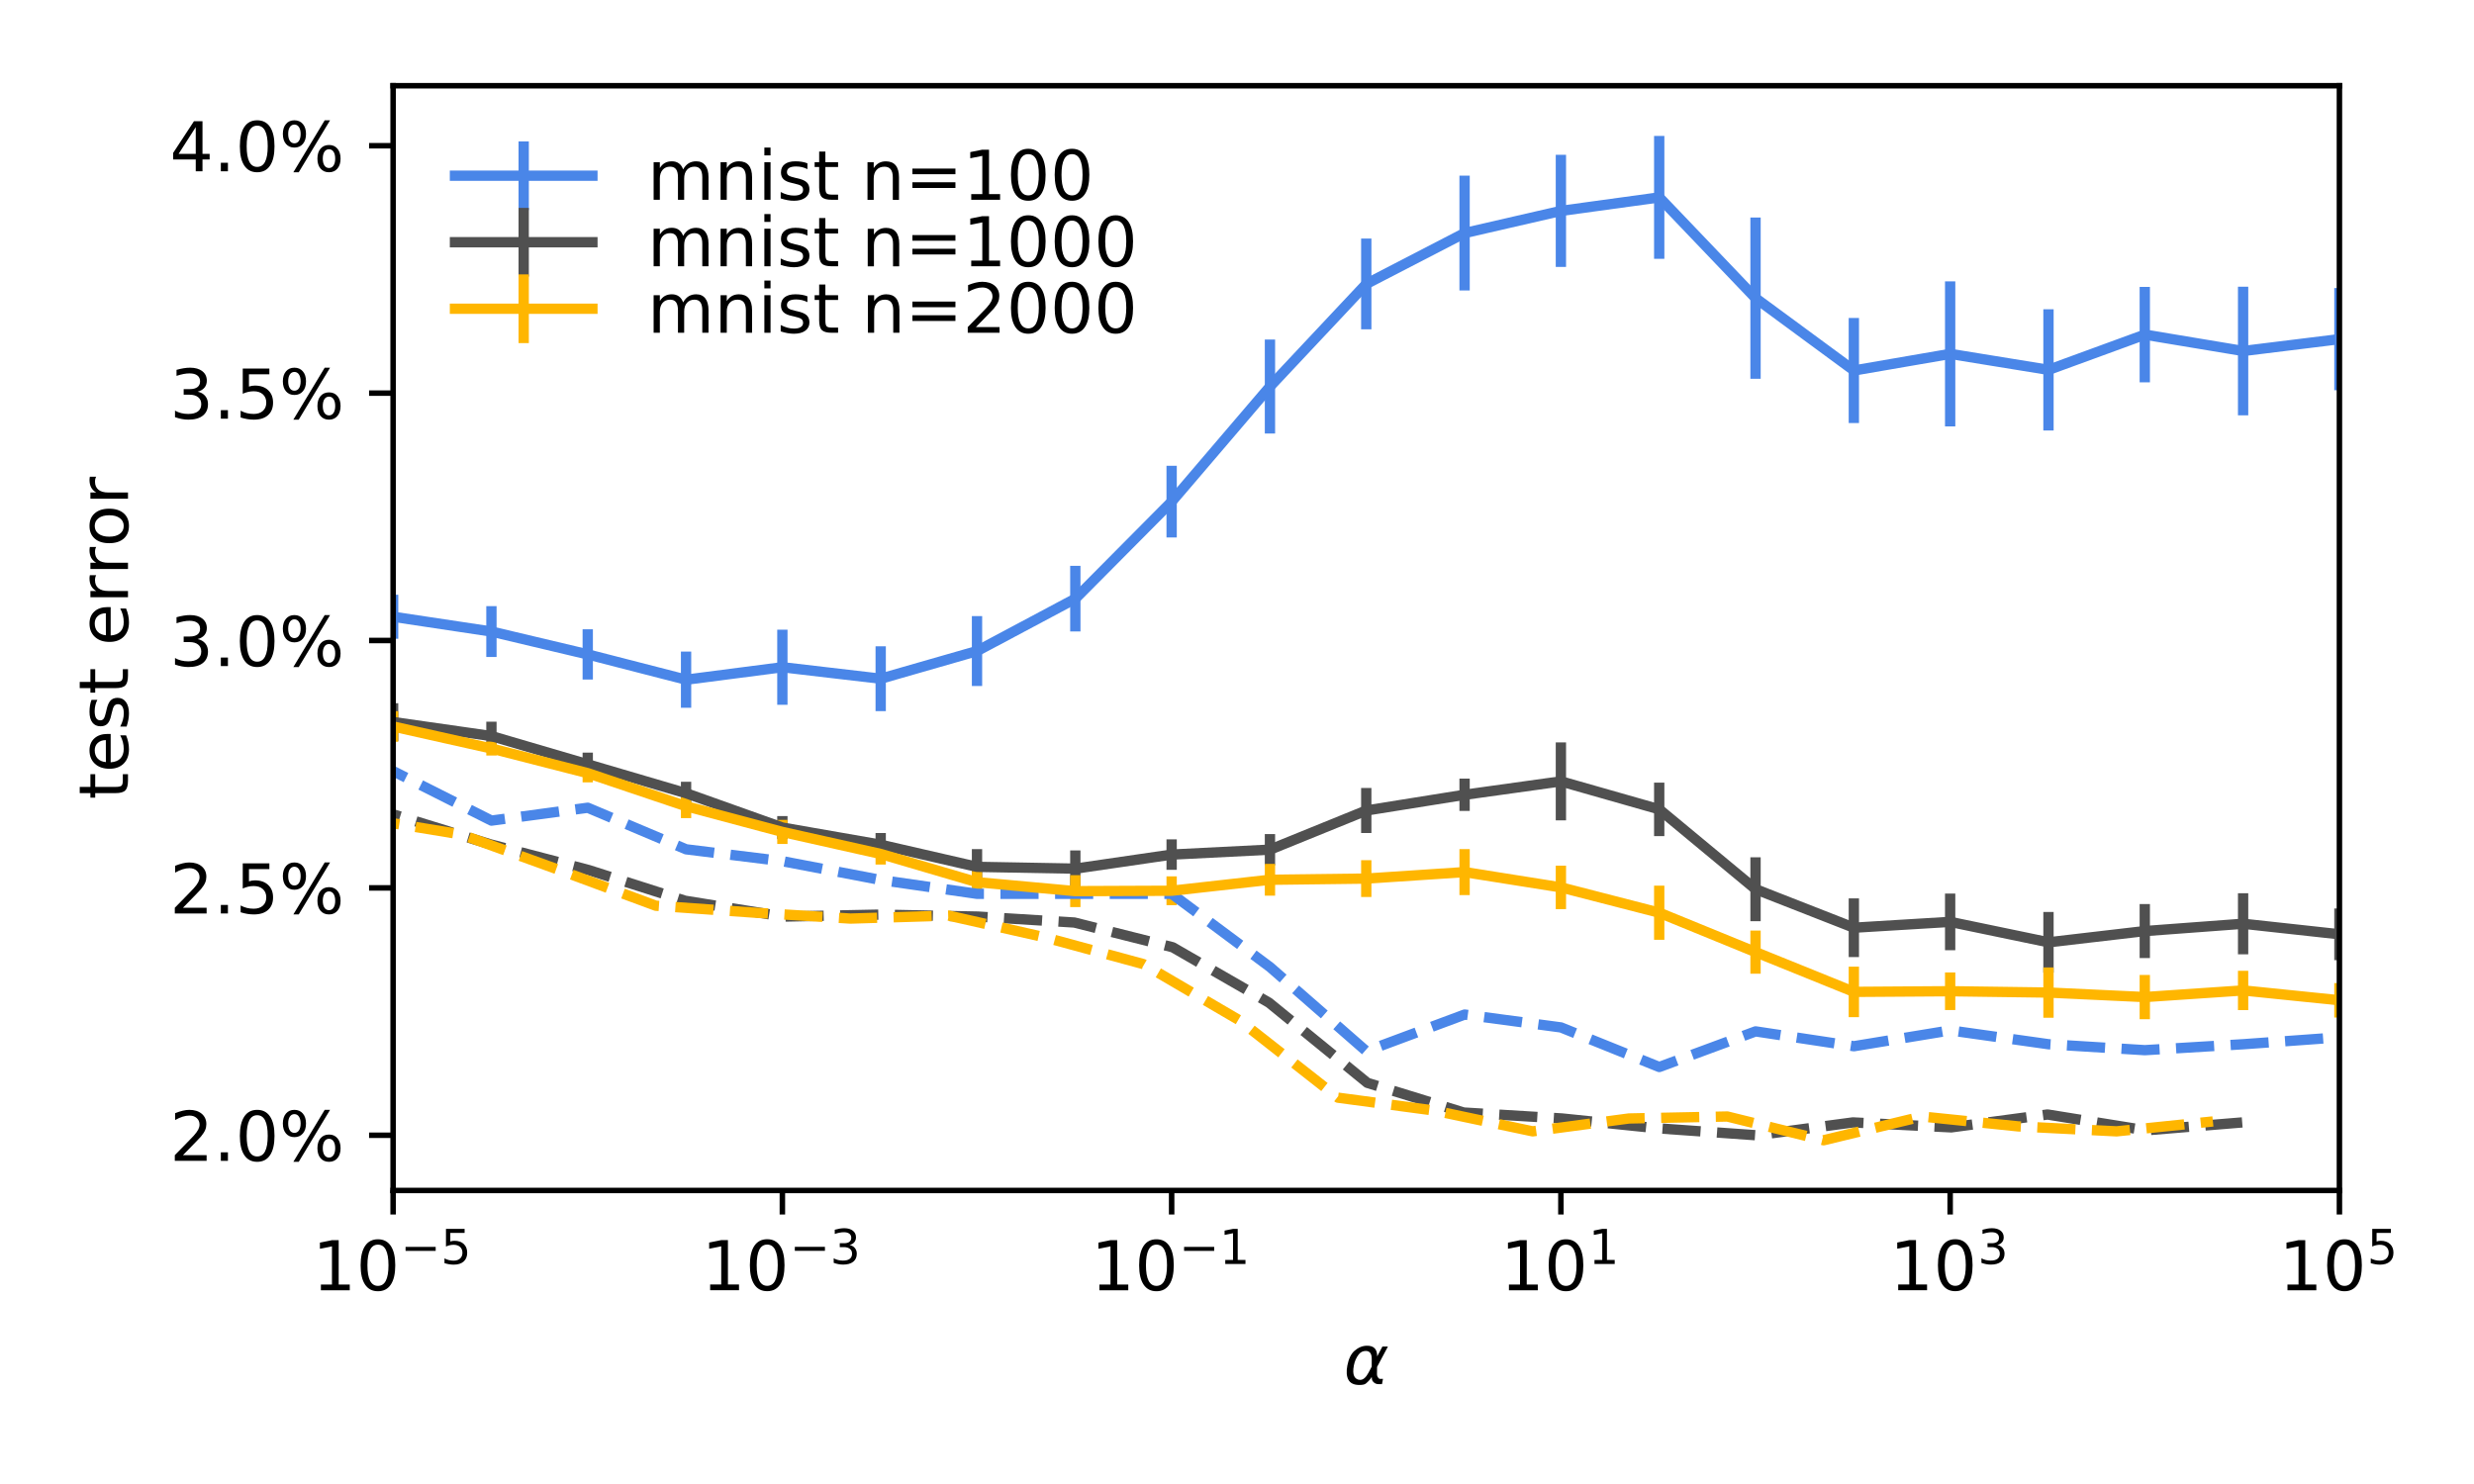 <?xml version="1.0"?>

<!-- Created with matplotlib (https://matplotlib.org/) --> <svg xmlns:dc="http://purl.org/dc/elements/1.1/" xmlns:cc="http://creativecommons.org/ns#" xmlns:rdf="http://www.w3.org/1999/02/22-rdf-syntax-ns#" xmlns:svg="http://www.w3.org/2000/svg" xmlns="http://www.w3.org/2000/svg" xmlns:xlink="http://www.w3.org/1999/xlink" xmlns:sodipodi="http://sodipodi.sourceforge.net/DTD/sodipodi-0.dtd" xmlns:inkscape="http://www.inkscape.org/namespaces/inkscape" height="216" version="1.1" viewBox="0 0 360 216" width="360" id="svg579" sodipodi:docname="mnist_testerror_unscaled.svg" inkscape:version="0.92.4 (5da689c313, 2019-01-14)">  <sodipodi:namedview pagecolor="#ffffff" bordercolor="#666666" borderopacity="1" objecttolerance="10" gridtolerance="10" guidetolerance="10" inkscape:pageopacity="0" inkscape:pageshadow="2" inkscape:window-width="1337" inkscape:window-height="905" id="namedview581" showgrid="false" inkscape:zoom="22" inkscape:cx="163.89746" inkscape:cy="249.96359" inkscape:window-x="0" inkscape:window-y="27" inkscape:window-maximized="0" inkscape:current-layer="g500"></sodipodi:namedview> <defs id="defs4"> <style type="text/css" id="style2">
*{stroke-linecap:butt;stroke-linejoin:round;} </style> </defs> <g id="matplotlib.axis_1" style="stroke-linecap:butt;stroke-linejoin:round"> <g id="xtick_1" style="stroke-linecap:butt;stroke-linejoin:round"> <g id="line2d_1" style="stroke-linecap:butt;stroke-linejoin:round"> <defs id="defs13"> <path d="M 0,0 V 3.5" id="m3c3af137af" style="stroke:#000000;stroke-width:0.8;stroke-linecap:butt;stroke-linejoin:round" inkscape:connector-curvature="0"></path> </defs> <g id="g17" style="stroke-linecap:butt;stroke-linejoin:round"> <use style="stroke:#000000;stroke-width:0.8;stroke-linecap:butt;stroke-linejoin:round" x="57.204" xlink:href="#m3c3af137af" y="173.272" id="use15" width="100%" height="100%"></use> </g> </g> <g id="text_1" style="stroke-linecap:butt;stroke-linejoin:round">  <defs id="defs24"> <path d="m 12.406,8.297 h 16.109 v 55.625 L 10.984,60.406 v 8.984 l 17.438,3.516 H 38.281 V 8.297 H 54.391 V 0 H 12.406 Z" id="DejaVuSans-49" inkscape:connector-curvature="0" style="stroke-linecap:butt;stroke-linejoin:round"></path> <path d="m 31.781,66.406 q -7.609,0 -11.453,-7.5 Q 16.5,51.422 16.5,36.375 q 0,-14.984 3.828,-22.484 3.844,-7.5 11.453,-7.5 7.672,0 11.5,7.5 3.844,7.5 3.844,22.484 0,15.047 -3.844,22.531 -3.828,7.5 -11.5,7.5 z m 0,7.812 q 12.266,0 18.734,-9.703 6.469,-9.688 6.469,-28.141 0,-18.406 -6.469,-28.109 -6.469,-9.688 -18.734,-9.688 -12.25,0 -18.719,9.688 Q 6.594,17.969 6.594,36.375 q 0,18.453 6.469,28.141 6.469,9.703 18.719,9.703 z" id="DejaVuSans-48" inkscape:connector-curvature="0" style="stroke-linecap:butt;stroke-linejoin:round"></path> <path d="M 10.594,35.5 H 73.188 V 27.203 H 10.594 Z" id="DejaVuSans-8722" inkscape:connector-curvature="0" style="stroke-linecap:butt;stroke-linejoin:round"></path> <path d="m 10.797,72.906 h 38.719 v -8.312 h -29.688 V 46.734 q 2.141,0.734 4.281,1.094 2.156,0.359 4.312,0.359 Q 40.625,48.188 47.75,41.5 54.891,34.812 54.891,23.391 54.891,11.625 47.562,5.094 40.234,-1.422 26.906,-1.422 q -4.594,0 -9.359,0.781 -4.75,0.781 -9.828,2.344 V 11.625 q 4.391,-2.391 9.078,-3.562 4.688,-1.172 9.906,-1.172 8.453,0 13.375,4.438 4.938,4.438 4.938,12.062 0,7.609 -4.938,12.047 -4.922,4.453 -13.375,4.453 -3.953,0 -7.891,-0.875 -3.922,-0.875 -8.016,-2.734 z" id="DejaVuSans-53" inkscape:connector-curvature="0" style="stroke-linecap:butt;stroke-linejoin:round"></path> </defs> <g transform="matrix(0.1,0,0,-0.1,45.454,187.87)" id="g34" style="stroke-linecap:butt;stroke-linejoin:round"> <use transform="translate(0,0.684)" xlink:href="#DejaVuSans-49" id="use26" style="stroke-linecap:butt;stroke-linejoin:round" x="0" y="0" width="100%" height="100%"></use> <use transform="translate(63.623,0.684)" xlink:href="#DejaVuSans-48" id="use28" style="stroke-linecap:butt;stroke-linejoin:round" x="0" y="0" width="100%" height="100%"></use> <use transform="matrix(0.7,0,0,0.7,128.203,38.966)" xlink:href="#DejaVuSans-8722" id="use30" style="stroke-linecap:butt;stroke-linejoin:round" x="0" y="0" width="100%" height="100%"></use> <use transform="matrix(0.7,0,0,0.7,186.855,38.966)" xlink:href="#DejaVuSans-53" id="use32" style="stroke-linecap:butt;stroke-linejoin:round" x="0" y="0" width="100%" height="100%"></use> </g> </g> </g> <g id="xtick_2" style="stroke-linecap:butt;stroke-linejoin:round"> <g id="line2d_2" style="stroke-linecap:butt;stroke-linejoin:round"> <g id="g40" style="stroke-linecap:butt;stroke-linejoin:round"> <use style="stroke:#000000;stroke-width:0.8;stroke-linecap:butt;stroke-linejoin:round" x="113.846" xlink:href="#m3c3af137af" y="173.272" id="use38" width="100%" height="100%"></use> </g> </g> <g id="text_2" style="stroke-linecap:butt;stroke-linejoin:round">  <defs id="defs44"> <path d="M 40.578,39.312 Q 47.656,37.797 51.625,33 q 3.984,-4.781 3.984,-11.812 0,-10.781 -7.422,-16.703 -7.422,-5.906 -21.094,-5.906 -4.578,0 -9.438,0.906 -4.859,0.906 -10.031,2.719 v 9.516 q 4.094,-2.391 8.969,-3.609 4.891,-1.219 10.219,-1.219 9.266,0 14.125,3.656 4.859,3.656 4.859,10.641 0,6.453 -4.516,10.078 -4.516,3.641 -12.562,3.641 h -8.5 v 8.109 h 8.891 q 7.266,0 11.125,2.906 3.859,2.906 3.859,8.375 0,5.609 -3.984,8.609 -3.969,3.016 -11.391,3.016 -4.062,0 -8.703,-0.891 Q 15.375,64.156 9.812,62.312 v 8.781 q 5.625,1.562 10.531,2.344 4.906,0.781 9.25,0.781 11.234,0 17.766,-5.109 6.547,-5.094 6.547,-13.781 0,-6.062 -3.469,-10.234 -3.469,-4.172 -9.859,-5.781 z" id="DejaVuSans-51" inkscape:connector-curvature="0" style="stroke-linecap:butt;stroke-linejoin:round"></path> </defs> <g transform="matrix(0.1,0,0,-0.1,102.096,187.87)" id="g54" style="stroke-linecap:butt;stroke-linejoin:round"> <use transform="translate(0,0.766)" xlink:href="#DejaVuSans-49" id="use46" style="stroke-linecap:butt;stroke-linejoin:round" x="0" y="0" width="100%" height="100%"></use> <use transform="translate(63.623,0.766)" xlink:href="#DejaVuSans-48" id="use48" style="stroke-linecap:butt;stroke-linejoin:round" x="0" y="0" width="100%" height="100%"></use> <use transform="matrix(0.7,0,0,0.7,128.203,39.047)" xlink:href="#DejaVuSans-8722" id="use50" style="stroke-linecap:butt;stroke-linejoin:round" x="0" y="0" width="100%" height="100%"></use> <use transform="matrix(0.7,0,0,0.7,186.855,39.047)" xlink:href="#DejaVuSans-51" id="use52" style="stroke-linecap:butt;stroke-linejoin:round" x="0" y="0" width="100%" height="100%"></use> </g> </g> </g> <g id="xtick_3" style="stroke-linecap:butt;stroke-linejoin:round"> <g id="line2d_3" style="stroke-linecap:butt;stroke-linejoin:round"> <g id="g60" style="stroke-linecap:butt;stroke-linejoin:round"> <use style="stroke:#000000;stroke-width:0.8;stroke-linecap:butt;stroke-linejoin:round" x="170.489" xlink:href="#m3c3af137af" y="173.272" id="use58" width="100%" height="100%"></use> </g> </g> <g id="text_3" style="stroke-linecap:butt;stroke-linejoin:round">  <g transform="matrix(0.1,0,0,-0.1,158.739,187.87)" id="g71" style="stroke-linecap:butt;stroke-linejoin:round"> <use transform="translate(0,0.684)" xlink:href="#DejaVuSans-49" id="use63" style="stroke-linecap:butt;stroke-linejoin:round" x="0" y="0" width="100%" height="100%"></use> <use transform="translate(63.623,0.684)" xlink:href="#DejaVuSans-48" id="use65" style="stroke-linecap:butt;stroke-linejoin:round" x="0" y="0" width="100%" height="100%"></use> <use transform="matrix(0.7,0,0,0.7,128.203,38.966)" xlink:href="#DejaVuSans-8722" id="use67" style="stroke-linecap:butt;stroke-linejoin:round" x="0" y="0" width="100%" height="100%"></use> <use transform="matrix(0.7,0,0,0.7,186.855,38.966)" xlink:href="#DejaVuSans-49" id="use69" style="stroke-linecap:butt;stroke-linejoin:round" x="0" y="0" width="100%" height="100%"></use> </g> </g> </g> <g id="xtick_4" style="stroke-linecap:butt;stroke-linejoin:round"> <g id="line2d_4" style="stroke-linecap:butt;stroke-linejoin:round"> <g id="g77" style="stroke-linecap:butt;stroke-linejoin:round"> <use style="stroke:#000000;stroke-width:0.8;stroke-linecap:butt;stroke-linejoin:round" x="227.132" xlink:href="#m3c3af137af" y="173.272" id="use75" width="100%" height="100%"></use> </g> </g> <g id="text_4" style="stroke-linecap:butt;stroke-linejoin:round">  <g transform="matrix(0.1,0,0,-0.1,218.332,187.87)" id="g86" style="stroke-linecap:butt;stroke-linejoin:round"> <use transform="translate(0,0.684)" xlink:href="#DejaVuSans-49" id="use80" style="stroke-linecap:butt;stroke-linejoin:round" x="0" y="0" width="100%" height="100%"></use> <use transform="translate(63.623,0.684)" xlink:href="#DejaVuSans-48" id="use82" style="stroke-linecap:butt;stroke-linejoin:round" x="0" y="0" width="100%" height="100%"></use> <use transform="matrix(0.7,0,0,0.7,128.203,38.966)" xlink:href="#DejaVuSans-49" id="use84" style="stroke-linecap:butt;stroke-linejoin:round" x="0" y="0" width="100%" height="100%"></use> </g> </g> </g> <g id="xtick_5" style="stroke-linecap:butt;stroke-linejoin:round"> <g id="line2d_5" style="stroke-linecap:butt;stroke-linejoin:round"> <g id="g92" style="stroke-linecap:butt;stroke-linejoin:round"> <use style="stroke:#000000;stroke-width:0.8;stroke-linecap:butt;stroke-linejoin:round" x="283.774" xlink:href="#m3c3af137af" y="173.272" id="use90" width="100%" height="100%"></use> </g> </g> <g id="text_5" style="stroke-linecap:butt;stroke-linejoin:round">  <g transform="matrix(0.1,0,0,-0.1,274.974,187.87)" id="g101" style="stroke-linecap:butt;stroke-linejoin:round"> <use transform="translate(0,0.766)" xlink:href="#DejaVuSans-49" id="use95" style="stroke-linecap:butt;stroke-linejoin:round" x="0" y="0" width="100%" height="100%"></use> <use transform="translate(63.623,0.766)" xlink:href="#DejaVuSans-48" id="use97" style="stroke-linecap:butt;stroke-linejoin:round" x="0" y="0" width="100%" height="100%"></use> <use transform="matrix(0.7,0,0,0.7,128.203,39.047)" xlink:href="#DejaVuSans-51" id="use99" style="stroke-linecap:butt;stroke-linejoin:round" x="0" y="0" width="100%" height="100%"></use> </g> </g> </g> <g id="xtick_6" style="stroke-linecap:butt;stroke-linejoin:round"> <g id="line2d_6" style="stroke-linecap:butt;stroke-linejoin:round"> <g id="g107" style="stroke-linecap:butt;stroke-linejoin:round"> <use style="stroke:#000000;stroke-width:0.8;stroke-linecap:butt;stroke-linejoin:round" x="340.417" xlink:href="#m3c3af137af" y="173.272" id="use105" width="100%" height="100%"></use> </g> </g> <g id="text_6" style="stroke-linecap:butt;stroke-linejoin:round">  <g transform="matrix(0.1,0,0,-0.1,331.617,187.87)" id="g116" style="stroke-linecap:butt;stroke-linejoin:round"> <use transform="translate(0,0.684)" xlink:href="#DejaVuSans-49" id="use110" style="stroke-linecap:butt;stroke-linejoin:round" x="0" y="0" width="100%" height="100%"></use> <use transform="translate(63.623,0.684)" xlink:href="#DejaVuSans-48" id="use112" style="stroke-linecap:butt;stroke-linejoin:round" x="0" y="0" width="100%" height="100%"></use> <use transform="matrix(0.7,0,0,0.7,128.203,38.966)" xlink:href="#DejaVuSans-53" id="use114" style="stroke-linecap:butt;stroke-linejoin:round" x="0" y="0" width="100%" height="100%"></use> </g> </g> </g> <g id="text_7" style="stroke-linecap:butt;stroke-linejoin:round">  <defs id="defs121"> <path d="m 40.922,25.438 0.047,11.281 q 0.047,11.531 -8.641,11.578 -6.5,0.047 -10.547,-5.375 -5.078,-6.688 -6.797,-15.625 -2.094,-10.75 0.547,-15.875 2.734,-5.219 8.641,-5.219 6.547,0 12.062,10.406 z M 33.844,55.906 q 15.234,0.25 15.031,-15.531 0,0 7.625,14.312 h 8 l -15.766,-29.641 -0.156,-10.688 q 0,-2.391 1.328,-4.391 Q 51.422,7.625 52.984,7.625 h 4.344 L 55.859,0 H 50.438 Q 45.844,0 42.531,4.109 40.969,6.156 40.922,10.453 37.75,5.219 32.281,0.781 q -2.594,-2.047 -9.578,-2 Q 11.281,-1.125 7.125,6.203 2.875,13.812 5.516,27.297 q 2.828,14.5 10.25,21.094 8.359,7.375 18.078,7.516 z" id="DejaVuSans-Oblique-945" inkscape:connector-curvature="0" style="stroke-linecap:butt;stroke-linejoin:round"></path> </defs> <g transform="matrix(0.1,0,0,-0.1,195.51,201.549)" id="g125" style="stroke-linecap:butt;stroke-linejoin:round"> <use transform="translate(0,0.844)" xlink:href="#DejaVuSans-Oblique-945" id="use123" style="stroke-linecap:butt;stroke-linejoin:round" x="0" y="0" width="100%" height="100%"></use> </g> </g> </g> <g id="matplotlib.axis_2" style="stroke-linecap:butt;stroke-linejoin:round"> <g id="ytick_1" style="stroke-linecap:butt;stroke-linejoin:round"> <g id="line2d_7" style="stroke-linecap:butt;stroke-linejoin:round"> <defs id="defs130"> <path d="M 0,0 H -3.5" id="mee54de5752" style="stroke:#000000;stroke-width:0.8;stroke-linecap:butt;stroke-linejoin:round" inkscape:connector-curvature="0"></path> </defs> <g id="g134" style="stroke-linecap:butt;stroke-linejoin:round"> <use style="stroke:#000000;stroke-width:0.8;stroke-linecap:butt;stroke-linejoin:round" x="57.204" xlink:href="#mee54de5752" y="165.243" id="use132" width="100%" height="100%"></use> </g> </g> <g id="text_8" style="stroke-linecap:butt;stroke-linejoin:round">  <defs id="defs140"> <path d="M 19.188,8.297 H 53.609 V 0 H 7.328 v 8.297 q 5.609,5.812 15.297,15.594 9.703,9.797 12.188,12.641 4.734,5.312 6.609,9 1.891,3.688 1.891,7.25 0,5.812 -4.078,9.469 -4.078,3.672 -10.625,3.672 -4.641,0 -9.797,-1.609 -5.141,-1.609 -11,-4.891 v 9.969 Q 13.766,71.781 18.938,73 q 5.188,1.219 9.484,1.219 11.328,0 18.062,-5.672 6.734,-5.656 6.734,-15.125 0,-4.5 -1.688,-8.531 Q 49.859,40.875 45.406,35.406 44.188,33.984 37.641,27.219 31.109,20.453 19.188,8.297 Z" id="DejaVuSans-50" inkscape:connector-curvature="0" style="stroke-linecap:butt;stroke-linejoin:round"></path> <path d="M 10.688,12.406 H 21 V 0 H 10.688 Z" id="DejaVuSans-46" inkscape:connector-curvature="0" style="stroke-linecap:butt;stroke-linejoin:round"></path> <path d="m 72.703,32.078 q -4.25,0 -6.672,-3.609 -2.406,-3.609 -2.406,-10.062 0,-6.344 2.406,-9.984 2.422,-3.641 6.672,-3.641 4.156,0 6.562,3.641 2.422,3.641 2.422,9.984 0,6.406 -2.422,10.031 -2.406,3.641 -6.562,3.641 z m 0,6.203 q 7.719,0 12.25,-5.375 Q 89.5,27.547 89.5,18.406 q 0,-9.125 -4.562,-14.484 -4.562,-5.344 -12.234,-5.344 -7.812,0 -12.359,5.344 -4.531,5.359 -4.531,14.484 0,9.188 4.562,14.531 4.562,5.344 12.328,5.344 z M 22.312,68.016 q -4.203,0 -6.625,-3.641 -2.406,-3.625 -2.406,-9.984 0,-6.438 2.391,-10.062 2.391,-3.609 6.641,-3.609 4.25,0 6.656,3.609 2.422,3.625 2.422,10.062 0,6.297 -2.438,9.953 -2.438,3.672 -6.641,3.672 z m 44.094,6.203 h 7.812 L 28.609,-1.422 h -7.812 z m -44.094,0 q 7.719,0 12.297,-5.344 4.594,-5.344 4.594,-14.484 0,-9.219 -4.562,-14.547 -4.562,-5.328 -12.328,-5.328 -7.766,0 -12.281,5.344 -4.516,5.359 -4.516,14.531 0,9.094 4.531,14.453 4.547,5.375 12.266,5.375 z" id="DejaVuSans-37" inkscape:connector-curvature="0" style="stroke-linecap:butt;stroke-linejoin:round"></path> </defs> <g transform="matrix(0.1,0,0,-0.1,24.704,169.042)" id="g150" style="stroke-linecap:butt;stroke-linejoin:round"> <use transform="translate(0,0.781)" xlink:href="#DejaVuSans-50" id="use142" style="stroke-linecap:butt;stroke-linejoin:round" x="0" y="0" width="100%" height="100%"></use> <use transform="translate(63.623,0.781)" xlink:href="#DejaVuSans-46" id="use144" style="stroke-linecap:butt;stroke-linejoin:round" x="0" y="0" width="100%" height="100%"></use> <use transform="translate(95.41,0.781)" xlink:href="#DejaVuSans-48" id="use146" style="stroke-linecap:butt;stroke-linejoin:round" x="0" y="0" width="100%" height="100%"></use> <use transform="translate(159.033,0.781)" xlink:href="#DejaVuSans-37" id="use148" style="stroke-linecap:butt;stroke-linejoin:round" x="0" y="0" width="100%" height="100%"></use> </g> </g> </g> <g id="ytick_2" style="stroke-linecap:butt;stroke-linejoin:round"> <g id="line2d_8" style="stroke-linecap:butt;stroke-linejoin:round"> <g id="g156" style="stroke-linecap:butt;stroke-linejoin:round"> <use style="stroke:#000000;stroke-width:0.8;stroke-linecap:butt;stroke-linejoin:round" x="57.204" xlink:href="#mee54de5752" y="129.235" id="use154" width="100%" height="100%"></use> </g> </g> <g id="text_9" style="stroke-linecap:butt;stroke-linejoin:round">  <g transform="matrix(0.1,0,0,-0.1,24.704,133.034)" id="g167" style="stroke-linecap:butt;stroke-linejoin:round"> <use transform="translate(0,0.781)" xlink:href="#DejaVuSans-50" id="use159" style="stroke-linecap:butt;stroke-linejoin:round" x="0" y="0" width="100%" height="100%"></use> <use transform="translate(63.623,0.781)" xlink:href="#DejaVuSans-46" id="use161" style="stroke-linecap:butt;stroke-linejoin:round" x="0" y="0" width="100%" height="100%"></use> <use transform="translate(95.41,0.781)" xlink:href="#DejaVuSans-53" id="use163" style="stroke-linecap:butt;stroke-linejoin:round" x="0" y="0" width="100%" height="100%"></use> <use transform="translate(159.033,0.781)" xlink:href="#DejaVuSans-37" id="use165" style="stroke-linecap:butt;stroke-linejoin:round" x="0" y="0" width="100%" height="100%"></use> </g> </g> </g> <g id="ytick_3" style="stroke-linecap:butt;stroke-linejoin:round"> <g id="line2d_9" style="stroke-linecap:butt;stroke-linejoin:round"> <g id="g173" style="stroke-linecap:butt;stroke-linejoin:round"> <use style="stroke:#000000;stroke-width:0.8;stroke-linecap:butt;stroke-linejoin:round" x="57.204" xlink:href="#mee54de5752" y="93.227" id="use171" width="100%" height="100%"></use> </g> </g> <g id="text_10" style="stroke-linecap:butt;stroke-linejoin:round">  <g transform="matrix(0.1,0,0,-0.1,24.704,97.026)" id="g184" style="stroke-linecap:butt;stroke-linejoin:round"> <use transform="translate(0,0.781)" xlink:href="#DejaVuSans-51" id="use176" style="stroke-linecap:butt;stroke-linejoin:round" x="0" y="0" width="100%" height="100%"></use> <use transform="translate(63.623,0.781)" xlink:href="#DejaVuSans-46" id="use178" style="stroke-linecap:butt;stroke-linejoin:round" x="0" y="0" width="100%" height="100%"></use> <use transform="translate(95.41,0.781)" xlink:href="#DejaVuSans-48" id="use180" style="stroke-linecap:butt;stroke-linejoin:round" x="0" y="0" width="100%" height="100%"></use> <use transform="translate(159.033,0.781)" xlink:href="#DejaVuSans-37" id="use182" style="stroke-linecap:butt;stroke-linejoin:round" x="0" y="0" width="100%" height="100%"></use> </g> </g> </g> <g id="ytick_4" style="stroke-linecap:butt;stroke-linejoin:round"> <g id="line2d_10" style="stroke-linecap:butt;stroke-linejoin:round"> <g id="g190" style="stroke-linecap:butt;stroke-linejoin:round"> <use style="stroke:#000000;stroke-width:0.8;stroke-linecap:butt;stroke-linejoin:round" x="57.204" xlink:href="#mee54de5752" y="57.219" id="use188" width="100%" height="100%"></use> </g> </g> <g id="text_11" style="stroke-linecap:butt;stroke-linejoin:round">  <g transform="matrix(0.1,0,0,-0.1,24.704,61.018)" id="g201" style="stroke-linecap:butt;stroke-linejoin:round"> <use transform="translate(0,0.781)" xlink:href="#DejaVuSans-51" id="use193" style="stroke-linecap:butt;stroke-linejoin:round" x="0" y="0" width="100%" height="100%"></use> <use transform="translate(63.623,0.781)" xlink:href="#DejaVuSans-46" id="use195" style="stroke-linecap:butt;stroke-linejoin:round" x="0" y="0" width="100%" height="100%"></use> <use transform="translate(95.41,0.781)" xlink:href="#DejaVuSans-53" id="use197" style="stroke-linecap:butt;stroke-linejoin:round" x="0" y="0" width="100%" height="100%"></use> <use transform="translate(159.033,0.781)" xlink:href="#DejaVuSans-37" id="use199" style="stroke-linecap:butt;stroke-linejoin:round" x="0" y="0" width="100%" height="100%"></use> </g> </g> </g> <g id="ytick_5" style="stroke-linecap:butt;stroke-linejoin:round"> <g id="line2d_11" style="stroke-linecap:butt;stroke-linejoin:round"> <g id="g207" style="stroke-linecap:butt;stroke-linejoin:round"> <use style="stroke:#000000;stroke-width:0.8;stroke-linecap:butt;stroke-linejoin:round" x="57.204" xlink:href="#mee54de5752" y="21.211" id="use205" width="100%" height="100%"></use> </g> </g> <g id="text_12" style="stroke-linecap:butt;stroke-linejoin:round">  <defs id="defs211"> <path d="M 37.797,64.312 12.891,25.391 h 24.906 z m -2.594,8.594 h 12.406 V 25.391 h 10.406 V 17.188 H 47.609 V 0 h -9.812 V 17.188 H 4.891 v 9.516 z" id="DejaVuSans-52" inkscape:connector-curvature="0" style="stroke-linecap:butt;stroke-linejoin:round"></path> </defs> <g transform="matrix(0.1,0,0,-0.1,24.704,25.01)" id="g221" style="stroke-linecap:butt;stroke-linejoin:round"> <use transform="translate(0,0.781)" xlink:href="#DejaVuSans-52" id="use213" style="stroke-linecap:butt;stroke-linejoin:round" x="0" y="0" width="100%" height="100%"></use> <use transform="translate(63.623,0.781)" xlink:href="#DejaVuSans-46" id="use215" style="stroke-linecap:butt;stroke-linejoin:round" x="0" y="0" width="100%" height="100%"></use> <use transform="translate(95.41,0.781)" xlink:href="#DejaVuSans-48" id="use217" style="stroke-linecap:butt;stroke-linejoin:round" x="0" y="0" width="100%" height="100%"></use> <use transform="translate(159.033,0.781)" xlink:href="#DejaVuSans-37" id="use219" style="stroke-linecap:butt;stroke-linejoin:round" x="0" y="0" width="100%" height="100%"></use> </g> </g> </g> <g id="text_13" style="stroke-linecap:butt;stroke-linejoin:round">  <defs id="defs231"> <path d="M 18.312,70.219 V 54.688 h 18.5 v -6.984 h -18.5 v -29.688 q 0,-6.688 1.828,-8.594 1.828,-1.906 7.453,-1.906 H 36.812 V 0 H 27.594 Q 17.188,0 13.234,3.875 9.281,7.766 9.281,18.016 v 29.688 H 2.688 V 54.688 h 6.594 v 15.531 z" id="DejaVuSans-116" inkscape:connector-curvature="0" style="stroke-linecap:butt;stroke-linejoin:round"></path> <path d="m 56.203,29.594 v -4.391 h -41.312 q 0.594,-9.281 5.594,-14.141 5,-4.859 13.938,-4.859 5.172,0 10.031,1.266 4.859,1.266 9.656,3.812 v -8.5 q -4.844,-2.047 -9.922,-3.125 -5.078,-1.078 -10.297,-1.078 -13.094,0 -20.734,7.609 -7.641,7.625 -7.641,20.625 0,13.422 7.25,21.297 Q 20.016,56 32.328,56 q 11.031,0 17.453,-7.109 6.422,-7.094 6.422,-19.297 z m -8.984,2.641 q -0.094,7.359 -4.125,11.75 -4.031,4.406 -10.672,4.406 -7.516,0 -12.031,-4.25 -4.516,-4.25 -5.203,-11.969 z" id="DejaVuSans-101" inkscape:connector-curvature="0" style="stroke-linecap:butt;stroke-linejoin:round"></path> <path d="m 44.281,53.078 v -8.5 Q 40.484,46.531 36.375,47.5 q -4.094,0.984 -8.5,0.984 -6.688,0 -10.031,-2.047 Q 14.5,44.391 14.5,40.281 q 0,-3.125 2.391,-4.906 2.391,-1.781 9.625,-3.391 l 3.078,-0.688 Q 39.156,29.25 43.188,25.516 47.219,21.781 47.219,15.094 q 0,-7.625 -6.031,-12.078 -6.031,-4.438 -16.578,-4.438 -4.391,0 -9.156,0.859 Q 10.688,0.297 5.422,2 v 9.281 q 4.984,-2.594 9.812,-3.891 4.828,-1.281 9.578,-1.281 6.344,0 9.75,2.172 3.422,2.172 3.422,6.125 0,3.656 -2.469,5.609 -2.453,1.953 -10.812,3.766 l -3.125,0.734 q -8.344,1.75 -12.062,5.391 -3.703,3.641 -3.703,9.984 0,7.719 5.469,11.906 Q 16.75,56 26.812,56 q 4.969,0 9.359,-0.734 4.406,-0.719 8.109,-2.188 z" id="DejaVuSans-115" inkscape:connector-curvature="0" style="stroke-linecap:butt;stroke-linejoin:round"></path> <path id="DejaVuSans-32" d="" inkscape:connector-curvature="0" style="stroke-linecap:butt;stroke-linejoin:round"></path> <path d="m 41.109,46.297 q -1.516,0.875 -3.297,1.281 Q 36.031,48 33.891,48 26.266,48 22.188,43.047 18.109,38.094 18.109,28.812 V 0 h -9.031 v 54.688 h 9.031 v -8.5 q 2.844,4.984 7.375,7.391 Q 30.031,56 36.531,56 q 0.922,0 2.047,-0.125 1.125,-0.109 2.484,-0.359 z" id="DejaVuSans-114" inkscape:connector-curvature="0" style="stroke-linecap:butt;stroke-linejoin:round"></path> <path d="m 30.609,48.391 q -7.219,0 -11.422,-5.641 -4.203,-5.641 -4.203,-15.453 0,-9.812 4.172,-15.453 4.188,-5.641 11.453,-5.641 7.188,0 11.375,5.656 4.203,5.672 4.203,15.438 0,9.719 -4.203,15.406 -4.188,5.688 -11.375,5.688 z m 0,7.609 q 11.719,0 18.406,-7.625 6.703,-7.609 6.703,-21.078 0,-13.422 -6.703,-21.078 -6.688,-7.641 -18.406,-7.641 -11.766,0 -18.438,7.641 -6.656,7.656 -6.656,21.078 0,13.469 6.656,21.078 Q 18.844,56 30.609,56 Z" id="DejaVuSans-111" inkscape:connector-curvature="0" style="stroke-linecap:butt;stroke-linejoin:round"></path> </defs> <g transform="matrix(0,-0.1,-0.1,0,18.624,116.367)" id="g253" style="stroke-linecap:butt;stroke-linejoin:round"> <use xlink:href="#DejaVuSans-116" id="use233" style="stroke-linecap:butt;stroke-linejoin:round" x="0" y="0" width="100%" height="100%"></use> <use x="39.209" xlink:href="#DejaVuSans-101" id="use235" style="stroke-linecap:butt;stroke-linejoin:round" y="0" width="100%" height="100%"></use> <use x="100.732" xlink:href="#DejaVuSans-115" id="use237" style="stroke-linecap:butt;stroke-linejoin:round" y="0" width="100%" height="100%"></use> <use x="152.832" xlink:href="#DejaVuSans-116" id="use239" style="stroke-linecap:butt;stroke-linejoin:round" y="0" width="100%" height="100%"></use> <use x="192.041" xlink:href="#DejaVuSans-32" id="use241" style="stroke-linecap:butt;stroke-linejoin:round" y="0" width="100%" height="100%"></use> <use x="223.828" xlink:href="#DejaVuSans-101" id="use243" style="stroke-linecap:butt;stroke-linejoin:round" y="0" width="100%" height="100%"></use> <use x="285.352" xlink:href="#DejaVuSans-114" id="use245" style="stroke-linecap:butt;stroke-linejoin:round" y="0" width="100%" height="100%"></use> <use x="326.449" xlink:href="#DejaVuSans-114" id="use247" style="stroke-linecap:butt;stroke-linejoin:round" y="0" width="100%" height="100%"></use> <use x="367.531" xlink:href="#DejaVuSans-111" id="use249" style="stroke-linecap:butt;stroke-linejoin:round" y="0" width="100%" height="100%"></use> <use x="428.713" xlink:href="#DejaVuSans-114" id="use251" style="stroke-linecap:butt;stroke-linejoin:round" y="0" width="100%" height="100%"></use> </g> </g> </g> <g id="LineCollection_1" style="stroke-linecap:butt;stroke-linejoin:round"> <path clip-path="url(#p30edbb630f)" style="fill:none;stroke:#4a86e8;stroke-width:1.5;stroke-linecap:butt;stroke-linejoin:round" id="path257" d="" inkscape:connector-curvature="0"></path> <path clip-path="url(#p30edbb630f)" style="fill:none;stroke:#4a86e8;stroke-width:1.5;stroke-linecap:butt;stroke-linejoin:round" id="path259" d="" inkscape:connector-curvature="0"></path> <path clip-path="url(#p30edbb630f)" d="M 0.561,79.274 V 67.369" style="fill:none;stroke:#4a86e8;stroke-width:1.5;stroke-linecap:butt;stroke-linejoin:round" id="path261" inkscape:connector-curvature="0"></path> <path clip-path="url(#p30edbb630f)" d="M 14.868,86.593 V 73.23" style="fill:none;stroke:#4a86e8;stroke-width:1.5;stroke-linecap:butt;stroke-linejoin:round" id="path263" inkscape:connector-curvature="0"></path> <path clip-path="url(#p30edbb630f)" d="M 28.882,88.05 V 77.346" style="fill:none;stroke:#4a86e8;stroke-width:1.5;stroke-linecap:butt;stroke-linejoin:round" id="path265" inkscape:connector-curvature="0"></path> <path clip-path="url(#p30edbb630f)" d="M 43.189,92.524 V 84.077" style="fill:none;stroke:#4a86e8;stroke-width:1.5;stroke-linecap:butt;stroke-linejoin:round" id="path267" inkscape:connector-curvature="0"></path> <path clip-path="url(#p30edbb630f)" d="M 57.204,92.979 V 86.561" style="fill:none;stroke:#4a86e8;stroke-width:1.5;stroke-linecap:butt;stroke-linejoin:round" id="path269" inkscape:connector-curvature="0"></path> <path clip-path="url(#p30edbb630f)" d="M 71.51,95.625 V 88.222" style="fill:none;stroke:#4a86e8;stroke-width:1.5;stroke-linecap:butt;stroke-linejoin:round" id="path271" inkscape:connector-curvature="0"></path> <path clip-path="url(#p30edbb630f)" d="M 85.525,98.91 V 91.591" style="fill:none;stroke:#4a86e8;stroke-width:1.5;stroke-linecap:butt;stroke-linejoin:round" id="path273" inkscape:connector-curvature="0"></path> <path clip-path="url(#p30edbb630f)" d="M 99.832,103.021 V 94.84" style="fill:none;stroke:#4a86e8;stroke-width:1.5;stroke-linecap:butt;stroke-linejoin:round" id="path275" inkscape:connector-curvature="0"></path> <path clip-path="url(#p30edbb630f)" d="M 113.846,102.581 V 91.65" style="fill:none;stroke:#4a86e8;stroke-width:1.5;stroke-linecap:butt;stroke-linejoin:round" id="path277" inkscape:connector-curvature="0"></path> <path clip-path="url(#p30edbb630f)" d="M 128.153,103.507 V 94.066" style="fill:none;stroke:#4a86e8;stroke-width:1.5;stroke-linecap:butt;stroke-linejoin:round" id="path279" inkscape:connector-curvature="0"></path> <path clip-path="url(#p30edbb630f)" d="M 142.168,99.852 V 89.669" style="fill:none;stroke:#4a86e8;stroke-width:1.5;stroke-linecap:butt;stroke-linejoin:round" id="path281" inkscape:connector-curvature="0"></path> <path clip-path="url(#p30edbb630f)" d="m 156.474,91.914 v -9.56" style="fill:none;stroke:#4a86e8;stroke-width:1.5;stroke-linecap:butt;stroke-linejoin:round" id="path283" inkscape:connector-curvature="0"></path> <path clip-path="url(#p30edbb630f)" d="M 170.489,78.229 V 67.795" style="fill:none;stroke:#4a86e8;stroke-width:1.5;stroke-linecap:butt;stroke-linejoin:round" id="path285" inkscape:connector-curvature="0"></path> <path clip-path="url(#p30edbb630f)" d="M 184.796,63.103 V 49.419" style="fill:none;stroke:#4a86e8;stroke-width:1.5;stroke-linecap:butt;stroke-linejoin:round" id="path287" inkscape:connector-curvature="0"></path> <path clip-path="url(#p30edbb630f)" d="M 198.81,47.93 V 34.719" style="fill:none;stroke:#4a86e8;stroke-width:1.5;stroke-linecap:butt;stroke-linejoin:round" id="path289" inkscape:connector-curvature="0"></path> <path clip-path="url(#p30edbb630f)" d="M 213.117,42.283 V 25.56" style="fill:none;stroke:#4a86e8;stroke-width:1.5;stroke-linecap:butt;stroke-linejoin:round" id="path291" inkscape:connector-curvature="0"></path> <path clip-path="url(#p30edbb630f)" d="M 227.132,38.855 V 22.535" style="fill:none;stroke:#4a86e8;stroke-width:1.5;stroke-linecap:butt;stroke-linejoin:round" id="path293" inkscape:connector-curvature="0"></path> <path clip-path="url(#p30edbb630f)" d="M 241.438,37.67 V 19.789" style="fill:none;stroke:#4a86e8;stroke-width:1.5;stroke-linecap:butt;stroke-linejoin:round" id="path295" inkscape:connector-curvature="0"></path> <path clip-path="url(#p30edbb630f)" d="M 255.453,55.132 V 31.665" style="fill:none;stroke:#4a86e8;stroke-width:1.5;stroke-linecap:butt;stroke-linejoin:round" id="path297" inkscape:connector-curvature="0"></path> <path clip-path="url(#p30edbb630f)" d="M 269.76,61.572 V 46.283" style="fill:none;stroke:#4a86e8;stroke-width:1.5;stroke-linecap:butt;stroke-linejoin:round" id="path299" inkscape:connector-curvature="0"></path> <path clip-path="url(#p30edbb630f)" d="M 283.774,62.065 V 40.95" style="fill:none;stroke:#4a86e8;stroke-width:1.5;stroke-linecap:butt;stroke-linejoin:round" id="path301" inkscape:connector-curvature="0"></path> <path clip-path="url(#p30edbb630f)" d="M 298.081,62.656 V 45.012" style="fill:none;stroke:#4a86e8;stroke-width:1.5;stroke-linecap:butt;stroke-linejoin:round" id="path303" inkscape:connector-curvature="0"></path> <path clip-path="url(#p30edbb630f)" d="M 312.096,55.652 V 41.76" style="fill:none;stroke:#4a86e8;stroke-width:1.5;stroke-linecap:butt;stroke-linejoin:round" id="path305" inkscape:connector-curvature="0"></path> <path clip-path="url(#p30edbb630f)" d="M 326.402,60.45 V 41.731" style="fill:none;stroke:#4a86e8;stroke-width:1.5;stroke-linecap:butt;stroke-linejoin:round" id="path307" inkscape:connector-curvature="0"></path> <path clip-path="url(#p30edbb630f)" d="M 340.417,56.802 V 41.921" style="fill:none;stroke:#4a86e8;stroke-width:1.5;stroke-linecap:butt;stroke-linejoin:round" id="path309" inkscape:connector-curvature="0"></path> <path clip-path="url(#p30edbb630f)" d="M 354.724,58.192 V 41.526" style="fill:none;stroke:#4a86e8;stroke-width:1.5;stroke-linecap:butt;stroke-linejoin:round" id="path311" inkscape:connector-curvature="0"></path> <path clip-path="url(#p30edbb630f)" style="fill:none;stroke:#4a86e8;stroke-width:1.5;stroke-linecap:butt;stroke-linejoin:round" id="path313" d="" inkscape:connector-curvature="0"></path> </g> <g id="LineCollection_2" style="stroke-linecap:butt;stroke-linejoin:round"> <path clip-path="url(#p30edbb630f)" style="fill:none;stroke:#505050;stroke-width:1.5;stroke-linecap:butt;stroke-linejoin:round" id="path316" d="" inkscape:connector-curvature="0"></path> <path clip-path="url(#p30edbb630f)" style="fill:none;stroke:#505050;stroke-width:1.5;stroke-linecap:butt;stroke-linejoin:round" id="path318" d="" inkscape:connector-curvature="0"></path> <path clip-path="url(#p30edbb630f)" d="M 0.561,90.332 V 85.449" style="fill:none;stroke:#505050;stroke-width:1.5;stroke-linecap:butt;stroke-linejoin:round" id="path320" inkscape:connector-curvature="0"></path> <path clip-path="url(#p30edbb630f)" d="M 14.868,98.942 V 91.156" style="fill:none;stroke:#505050;stroke-width:1.5;stroke-linecap:butt;stroke-linejoin:round" id="path322" inkscape:connector-curvature="0"></path> <path clip-path="url(#p30edbb630f)" d="M 28.882,101.25 V 93.572" style="fill:none;stroke:#505050;stroke-width:1.5;stroke-linecap:butt;stroke-linejoin:round" id="path324" inkscape:connector-curvature="0"></path> <path clip-path="url(#p30edbb630f)" d="M 43.189,104.856 V 98.118" style="fill:none;stroke:#505050;stroke-width:1.5;stroke-linecap:butt;stroke-linejoin:round" id="path326" inkscape:connector-curvature="0"></path> <path clip-path="url(#p30edbb630f)" d="m 57.204,107.838 v -5.486" style="fill:none;stroke:#505050;stroke-width:1.5;stroke-linecap:butt;stroke-linejoin:round" id="path328" inkscape:connector-curvature="0"></path> <path clip-path="url(#p30edbb630f)" d="m 71.51,109.241 v -4.202" style="fill:none;stroke:#505050;stroke-width:1.5;stroke-linecap:butt;stroke-linejoin:round" id="path330" inkscape:connector-curvature="0"></path> <path clip-path="url(#p30edbb630f)" d="M 85.525,112.962 V 109.543" style="fill:none;stroke:#505050;stroke-width:1.5;stroke-linecap:butt;stroke-linejoin:round" id="path332" inkscape:connector-curvature="0"></path> <path clip-path="url(#p30edbb630f)" d="m 99.832,117.131 v -3.346" style="fill:none;stroke:#505050;stroke-width:1.5;stroke-linecap:butt;stroke-linejoin:round" id="path334" inkscape:connector-curvature="0"></path> <path clip-path="url(#p30edbb630f)" d="m 113.846,122.131 v -3.35" style="fill:none;stroke:#505050;stroke-width:1.5;stroke-linecap:butt;stroke-linejoin:round" id="path336" inkscape:connector-curvature="0"></path> <path clip-path="url(#p30edbb630f)" d="m 128.153,124.666 v -3.421" style="fill:none;stroke:#505050;stroke-width:1.5;stroke-linecap:butt;stroke-linejoin:round" id="path338" inkscape:connector-curvature="0"></path> <path clip-path="url(#p30edbb630f)" d="m 142.168,128.758 v -5.167" style="fill:none;stroke:#505050;stroke-width:1.5;stroke-linecap:butt;stroke-linejoin:round" id="path340" inkscape:connector-curvature="0"></path> <path clip-path="url(#p30edbb630f)" d="m 156.474,129.084 v -5.301" style="fill:none;stroke:#505050;stroke-width:1.5;stroke-linecap:butt;stroke-linejoin:round" id="path342" inkscape:connector-curvature="0"></path> <path clip-path="url(#p30edbb630f)" d="m 170.489,126.607 v -4.438" style="fill:none;stroke:#505050;stroke-width:1.5;stroke-linecap:butt;stroke-linejoin:round" id="path344" inkscape:connector-curvature="0"></path> <path clip-path="url(#p30edbb630f)" d="m 184.796,125.938 v -4.539" style="fill:none;stroke:#505050;stroke-width:1.5;stroke-linecap:butt;stroke-linejoin:round" id="path346" inkscape:connector-curvature="0"></path> <path clip-path="url(#p30edbb630f)" d="m 198.81,121.25 v -6.557" style="fill:none;stroke:#505050;stroke-width:1.5;stroke-linecap:butt;stroke-linejoin:round" id="path348" inkscape:connector-curvature="0"></path> <path clip-path="url(#p30edbb630f)" d="m 213.117,118.036 v -4.71" style="fill:none;stroke:#505050;stroke-width:1.5;stroke-linecap:butt;stroke-linejoin:round" id="path350" inkscape:connector-curvature="0"></path> <path clip-path="url(#p30edbb630f)" d="m 227.132,119.405 v -11.351" style="fill:none;stroke:#505050;stroke-width:1.5;stroke-linecap:butt;stroke-linejoin:round" id="path352" inkscape:connector-curvature="0"></path> <path clip-path="url(#p30edbb630f)" d="m 241.438,121.699 v -7.785" style="fill:none;stroke:#505050;stroke-width:1.5;stroke-linecap:butt;stroke-linejoin:round" id="path354" inkscape:connector-curvature="0"></path> <path clip-path="url(#p30edbb630f)" d="m 255.453,134.08 v -9.3" style="fill:none;stroke:#505050;stroke-width:1.5;stroke-linecap:butt;stroke-linejoin:round" id="path356" inkscape:connector-curvature="0"></path> <path clip-path="url(#p30edbb630f)" d="m 269.76,139.305 v -8.545" style="fill:none;stroke:#505050;stroke-width:1.5;stroke-linecap:butt;stroke-linejoin:round" id="path358" inkscape:connector-curvature="0"></path> <path clip-path="url(#p30edbb630f)" d="m 283.774,138.306 v -8.246" style="fill:none;stroke:#505050;stroke-width:1.5;stroke-linecap:butt;stroke-linejoin:round" id="path360" inkscape:connector-curvature="0"></path> <path clip-path="url(#p30edbb630f)" d="m 298.081,141.573 v -8.832" style="fill:none;stroke:#505050;stroke-width:1.5;stroke-linecap:butt;stroke-linejoin:round" id="path362" inkscape:connector-curvature="0"></path> <path clip-path="url(#p30edbb630f)" d="m 312.096,139.451 v -7.859" style="fill:none;stroke:#505050;stroke-width:1.5;stroke-linecap:butt;stroke-linejoin:round" id="path364" inkscape:connector-curvature="0"></path> <path clip-path="url(#p30edbb630f)" d="m 326.402,138.898 v -8.884" style="fill:none;stroke:#505050;stroke-width:1.5;stroke-linecap:butt;stroke-linejoin:round" id="path366" inkscape:connector-curvature="0"></path> <path clip-path="url(#p30edbb630f)" d="m 340.417,139.754 v -7.528" style="fill:none;stroke:#505050;stroke-width:1.5;stroke-linecap:butt;stroke-linejoin:round" id="path368" inkscape:connector-curvature="0"></path> <path clip-path="url(#p30edbb630f)" d="m 354.724,138.453 v -7.678" style="fill:none;stroke:#505050;stroke-width:1.5;stroke-linecap:butt;stroke-linejoin:round" id="path370" inkscape:connector-curvature="0"></path> <path clip-path="url(#p30edbb630f)" style="fill:none;stroke:#505050;stroke-width:1.5;stroke-linecap:butt;stroke-linejoin:round" id="path372" d="" inkscape:connector-curvature="0"></path> </g> <g id="LineCollection_3" style="stroke-linecap:butt;stroke-linejoin:round"> <path clip-path="url(#p30edbb630f)" style="fill:none;stroke:#ffb600;stroke-width:1.5;stroke-linecap:butt;stroke-linejoin:round" id="path375" d="" inkscape:connector-curvature="0"></path> <path clip-path="url(#p30edbb630f)" style="fill:none;stroke:#ffb600;stroke-width:1.5;stroke-linecap:butt;stroke-linejoin:round" id="path377" d="" inkscape:connector-curvature="0"></path> <path clip-path="url(#p30edbb630f)" d="M 0.561,90.966 V 87.854" style="fill:none;stroke:#ffb600;stroke-width:1.5;stroke-linecap:butt;stroke-linejoin:round" id="path379" inkscape:connector-curvature="0"></path> <path clip-path="url(#p30edbb630f)" d="M 14.868,99.923 V 91.918" style="fill:none;stroke:#ffb600;stroke-width:1.5;stroke-linecap:butt;stroke-linejoin:round" id="path381" inkscape:connector-curvature="0"></path> <path clip-path="url(#p30edbb630f)" d="M 28.882,102.119 V 94.863" style="fill:none;stroke:#ffb600;stroke-width:1.5;stroke-linecap:butt;stroke-linejoin:round" id="path383" inkscape:connector-curvature="0"></path> <path clip-path="url(#p30edbb630f)" d="M 43.189,104.889 V 99.425" style="fill:none;stroke:#ffb600;stroke-width:1.5;stroke-linecap:butt;stroke-linejoin:round" id="path385" inkscape:connector-curvature="0"></path> <path clip-path="url(#p30edbb630f)" d="m 57.204,107.969 v -4.451" style="fill:none;stroke:#ffb600;stroke-width:1.5;stroke-linecap:butt;stroke-linejoin:round" id="path387" inkscape:connector-curvature="0"></path> <path clip-path="url(#p30edbb630f)" d="m 71.51,109.965 v -2.033" style="fill:none;stroke:#ffb600;stroke-width:1.5;stroke-linecap:butt;stroke-linejoin:round" id="path389" inkscape:connector-curvature="0"></path> <path clip-path="url(#p30edbb630f)" d="m 85.525,113.873 v -2.677" style="fill:none;stroke:#ffb600;stroke-width:1.5;stroke-linecap:butt;stroke-linejoin:round" id="path391" inkscape:connector-curvature="0"></path> <path clip-path="url(#p30edbb630f)" d="m 99.832,119.08 v -3.455" style="fill:none;stroke:#ffb600;stroke-width:1.5;stroke-linecap:butt;stroke-linejoin:round" id="path393" inkscape:connector-curvature="0"></path> <path clip-path="url(#p30edbb630f)" d="m 113.846,122.841 v -3.503" style="fill:none;stroke:#ffb600;stroke-width:1.5;stroke-linecap:butt;stroke-linejoin:round" id="path395" inkscape:connector-curvature="0"></path> <path clip-path="url(#p30edbb630f)" d="m 128.153,125.839 v -3.089" style="fill:none;stroke:#ffb600;stroke-width:1.5;stroke-linecap:butt;stroke-linejoin:round" id="path397" inkscape:connector-curvature="0"></path> <path clip-path="url(#p30edbb630f)" d="m 142.168,130.053 v -3.292" style="fill:none;stroke:#ffb600;stroke-width:1.5;stroke-linecap:butt;stroke-linejoin:round" id="path399" inkscape:connector-curvature="0"></path> <path clip-path="url(#p30edbb630f)" d="m 156.474,132.033 v -4.646" style="fill:none;stroke:#ffb600;stroke-width:1.5;stroke-linecap:butt;stroke-linejoin:round" id="path401" inkscape:connector-curvature="0"></path> <path clip-path="url(#p30edbb630f)" d="m 170.489,131.749 v -4.193" style="fill:none;stroke:#ffb600;stroke-width:1.5;stroke-linecap:butt;stroke-linejoin:round" id="path403" inkscape:connector-curvature="0"></path> <path clip-path="url(#p30edbb630f)" d="M 184.796,130.366 V 125.742" style="fill:none;stroke:#ffb600;stroke-width:1.5;stroke-linecap:butt;stroke-linejoin:round" id="path405" inkscape:connector-curvature="0"></path> <path clip-path="url(#p30edbb630f)" d="m 198.81,130.56 v -5.359" style="fill:none;stroke:#ffb600;stroke-width:1.5;stroke-linecap:butt;stroke-linejoin:round" id="path407" inkscape:connector-curvature="0"></path> <path clip-path="url(#p30edbb630f)" d="m 213.117,130.281 v -6.687" style="fill:none;stroke:#ffb600;stroke-width:1.5;stroke-linecap:butt;stroke-linejoin:round" id="path409" inkscape:connector-curvature="0"></path> <path clip-path="url(#p30edbb630f)" d="m 227.132,132.328 v -6.33" style="fill:none;stroke:#ffb600;stroke-width:1.5;stroke-linecap:butt;stroke-linejoin:round" id="path411" inkscape:connector-curvature="0"></path> <path clip-path="url(#p30edbb630f)" d="m 241.438,136.79 v -7.879" style="fill:none;stroke:#ffb600;stroke-width:1.5;stroke-linecap:butt;stroke-linejoin:round" id="path413" inkscape:connector-curvature="0"></path> <path clip-path="url(#p30edbb630f)" d="m 255.453,141.723 v -6.281" style="fill:none;stroke:#ffb600;stroke-width:1.5;stroke-linecap:butt;stroke-linejoin:round" id="path415" inkscape:connector-curvature="0"></path> <path clip-path="url(#p30edbb630f)" d="m 269.76,148.052 v -7.359" style="fill:none;stroke:#ffb600;stroke-width:1.5;stroke-linecap:butt;stroke-linejoin:round" id="path417" inkscape:connector-curvature="0"></path> <path clip-path="url(#p30edbb630f)" d="m 283.774,147.019 v -5.479" style="fill:none;stroke:#ffb600;stroke-width:1.5;stroke-linecap:butt;stroke-linejoin:round" id="path419" inkscape:connector-curvature="0"></path> <path clip-path="url(#p30edbb630f)" d="m 298.081,148.133 v -7.319" style="fill:none;stroke:#ffb600;stroke-width:1.5;stroke-linecap:butt;stroke-linejoin:round" id="path421" inkscape:connector-curvature="0"></path> <path clip-path="url(#p30edbb630f)" d="M 312.096,148.347 V 141.911" style="fill:none;stroke:#ffb600;stroke-width:1.5;stroke-linecap:butt;stroke-linejoin:round" id="path423" inkscape:connector-curvature="0"></path> <path clip-path="url(#p30edbb630f)" d="M 326.402,147.026 V 141.302" style="fill:none;stroke:#ffb600;stroke-width:1.5;stroke-linecap:butt;stroke-linejoin:round" id="path425" inkscape:connector-curvature="0"></path> <path clip-path="url(#p30edbb630f)" d="m 340.417,148.105 v -5.015" style="fill:none;stroke:#ffb600;stroke-width:1.5;stroke-linecap:butt;stroke-linejoin:round" id="path427" inkscape:connector-curvature="0"></path> <path clip-path="url(#p30edbb630f)" d="m 354.724,148.005 v -6.501" style="fill:none;stroke:#ffb600;stroke-width:1.5;stroke-linecap:butt;stroke-linejoin:round" id="path429" inkscape:connector-curvature="0"></path> <path clip-path="url(#p30edbb630f)" style="fill:none;stroke:#ffb600;stroke-width:1.5;stroke-linecap:butt;stroke-linejoin:round" id="path431" d="" inkscape:connector-curvature="0"></path> </g> <g id="line2d_12" style="stroke-linecap:butt;stroke-linejoin:round"> <path clip-path="url(#p30edbb630f)" d="m -1,104.94 1.561,0.529 14.307,1.152 14.015,3.457 14.307,-0.864 14.015,3.025 14.307,7.202 14.015,-1.872 14.307,6.049 14.015,1.728 14.307,2.737 14.015,2.016 h 14.307 14.015 l 14.307,10.658 14.015,12.243 14.307,-5.329 14.015,1.872 14.307,5.761 14.015,-5.185 14.307,2.16 14.015,-2.305 14.307,2.016 14.015,0.864 14.307,-0.864 14.015,-1.008" style="fill:none;stroke:#4a86e8;stroke-width:1.5;stroke-linecap:butt;stroke-linejoin:round;stroke-dasharray:5.55, 2.4;stroke-dashoffset:0" id="path434" inkscape:connector-curvature="0"></path> </g> <g id="line2d_13" style="stroke-linecap:butt;stroke-linejoin:round"> <path clip-path="url(#p30edbb630f)" d="m -1,105.295 1.707,-0.258 14.015,3.889 14.307,2.016 14.015,1.872 14.307,5.761 14.015,4.321 14.307,3.745 14.015,4.465 14.307,2.305 14.015,-0.288 14.307,0.288 14.015,0.864 14.307,3.601 14.015,8.066 14.307,11.667 14.015,4.321 14.307,0.864 14.015,1.44 14.307,1.008 14.015,-1.872 14.307,0.72 14.015,-1.872 14.307,2.305 14.015,-1.152" style="fill:none;stroke:#505050;stroke-width:1.5;stroke-linecap:butt;stroke-linejoin:round;stroke-dasharray:5.55, 2.4;stroke-dashoffset:0" id="path437" inkscape:connector-curvature="0"></path> </g> <g id="line2d_14" style="stroke-linecap:butt;stroke-linejoin:round"> <path clip-path="url(#p30edbb630f)" d="m -1,106.218 11.459,2.709 14.307,0.864 14.015,2.881 14.307,6.481 14.015,2.305 14.307,5.185 14.015,5.185 14.307,1.008 14.015,0.864 14.307,-0.432 14.015,3.169 14.307,3.889 14.015,8.21 14.307,11.235 14.015,1.872 14.307,3.025 14.015,-1.872 14.307,-0.288 14.015,3.457 14.307,-3.457 14.015,1.44 14.307,0.72 14.015,-1.44" style="fill:none;stroke:#ffb600;stroke-width:1.5;stroke-linecap:butt;stroke-linejoin:round;stroke-dasharray:5.55, 2.4;stroke-dashoffset:0" id="path440" inkscape:connector-curvature="0"></path> </g> <g id="line2d_15" style="stroke-linecap:butt;stroke-linejoin:round"> <path clip-path="url(#p30edbb630f)" d="m -1,72.24 1.561,1.081 14.307,6.589 14.015,2.787 14.307,5.603 14.015,1.469 14.307,2.153 14.015,3.327 14.307,3.68 14.015,-1.815 14.307,1.671 14.015,-4.026 14.307,-7.627 14.015,-14.122 14.307,-16.751 14.015,-14.936 14.307,-7.403 14.015,-3.226 14.307,-1.966 14.015,14.67 14.307,10.529 14.015,-2.42 14.307,2.326 14.015,-5.128 14.307,2.384 14.015,-1.728 14.307,0.497 6.276,0.071" style="fill:none;stroke:#4a86e8;stroke-width:1.5;stroke-linecap:square;stroke-linejoin:round" id="path443" inkscape:connector-curvature="0"></path> </g> <g id="line2d_16" style="stroke-linecap:butt;stroke-linejoin:round"> <path clip-path="url(#p30edbb630f)" d="m -1,86.783 1.561,1.107 14.307,7.158 14.015,2.362 14.307,4.076 14.015,3.608 14.307,2.045 14.015,4.112 14.307,4.206 14.015,4.998 14.307,2.499 14.015,3.219 14.307,0.259 14.015,-2.045 14.307,-0.72 14.015,-5.696 14.307,-2.29 14.015,-1.952 14.307,4.076 14.015,11.623 14.307,5.603 14.015,-0.85 14.307,2.974 14.015,-1.635 14.307,-1.066 14.015,1.534 14.307,-1.376 6.276,0.048" style="fill:none;stroke:#505050;stroke-width:1.5;stroke-linecap:square;stroke-linejoin:round" id="path446" inkscape:connector-curvature="0"></path> </g> <g id="line2d_17" style="stroke-linecap:butt;stroke-linejoin:round"> <path clip-path="url(#p30edbb630f)" d="m -1,88.219 1.561,1.191 14.307,6.51 14.015,2.571 14.307,3.666 14.015,3.586 14.307,3.205 14.015,3.586 14.307,4.818 14.015,3.738 14.307,3.205 14.015,4.112 14.307,1.303 14.015,-0.058 14.307,-1.599 14.015,-0.173 14.307,-0.943 14.015,2.225 14.307,3.687 14.015,5.732 14.307,5.79 14.015,-0.094 14.307,0.194 14.015,0.655 14.307,-0.965 14.015,1.433 14.307,-0.843 6.276,0.074" style="fill:none;stroke:#ffb600;stroke-width:1.5;stroke-linecap:square;stroke-linejoin:round" id="path449" inkscape:connector-curvature="0"></path> </g> <g id="patch_3" style="stroke-linecap:butt;stroke-linejoin:round"> <path d="M 57.204,173.272 V 12.48" style="fill:none;stroke:#000000;stroke-width:0.8;stroke-linecap:square;stroke-linejoin:miter" id="path452" inkscape:connector-curvature="0"></path> </g> <g id="patch_4" style="stroke-linecap:butt;stroke-linejoin:round"> <path d="M 340.417,173.272 V 12.48" style="fill:none;stroke:#000000;stroke-width:0.8;stroke-linecap:square;stroke-linejoin:miter" id="path455" inkscape:connector-curvature="0"></path> </g> <g id="patch_5" style="stroke-linecap:butt;stroke-linejoin:round"> <path d="M 57.204,173.272 H 340.417" style="fill:none;stroke:#000000;stroke-width:0.8;stroke-linecap:square;stroke-linejoin:miter" id="path458" inkscape:connector-curvature="0"></path> </g> <g id="patch_6" style="stroke-linecap:butt;stroke-linejoin:round"> <path d="M 57.204,12.48 H 340.417" style="fill:none;stroke:#000000;stroke-width:0.8;stroke-linecap:square;stroke-linejoin:miter" id="path461" inkscape:connector-curvature="0"></path> </g> <g id="legend_1" style="stroke-linecap:butt;stroke-linejoin:round"> <g id="LineCollection_4" style="stroke-linecap:butt;stroke-linejoin:round"> <path d="m 76.204,30.578 v -10" style="fill:none;stroke:#4a86e8;stroke-width:1.5;stroke-linecap:butt;stroke-linejoin:round" id="path464" inkscape:connector-curvature="0"></path> </g> <g id="line2d_18" style="stroke-linecap:butt;stroke-linejoin:round"> <path d="m 66.204,25.578 h 20" style="fill:none;stroke:#4a86e8;stroke-width:1.5;stroke-linecap:square;stroke-linejoin:round" id="path467" inkscape:connector-curvature="0"></path> </g> <g id="line2d_19" style="stroke-linecap:butt;stroke-linejoin:round"></g> <g id="text_14" style="stroke-linecap:butt;stroke-linejoin:round">  <defs id="defs476"> <path d="M 52,44.188 Q 55.375,50.25 60.062,53.125 64.75,56 71.094,56 q 8.547,0 13.188,-5.984 4.641,-5.969 4.641,-17 V 0 h -9.031 v 32.719 q 0,7.859 -2.797,11.656 -2.781,3.812 -8.484,3.812 -6.984,0 -11.047,-4.641 -4.047,-4.625 -4.047,-12.641 V 0 h -9.031 v 32.719 q 0,7.906 -2.781,11.688 -2.781,3.781 -8.594,3.781 -6.891,0 -10.953,-4.656 -4.047,-4.656 -4.047,-12.625 V 0 h -9.031 v 54.688 h 9.031 v -8.5 q 3.078,5.031 7.375,7.422 Q 29.781,56 35.688,56 41.656,56 45.828,52.969 50,49.953 52,44.188 Z" id="DejaVuSans-109" inkscape:connector-curvature="0" style="stroke-linecap:butt;stroke-linejoin:round"></path> <path d="M 54.891,33.016 V 0 H 45.906 v 32.719 q 0,7.766 -3.031,11.609 -3.031,3.859 -9.078,3.859 -7.281,0 -11.484,-4.641 -4.203,-4.625 -4.203,-12.641 V 0 h -9.031 v 54.688 h 9.031 v -8.5 q 3.234,4.938 7.594,7.375 4.375,2.438 10.094,2.438 9.422,0 14.25,-5.828 4.844,-5.828 4.844,-17.156 z" id="DejaVuSans-110" inkscape:connector-curvature="0" style="stroke-linecap:butt;stroke-linejoin:round"></path> <path d="M 9.422,54.688 H 18.406 V 0 H 9.422 Z m 0,21.297 H 18.406 V 64.594 H 9.422 Z" id="DejaVuSans-105" inkscape:connector-curvature="0" style="stroke-linecap:butt;stroke-linejoin:round"></path> <path d="M 54.891,33.016 V 0 H 45.906 v 32.719 q 0,7.766 -3.031,11.609 -3.031,3.859 -9.078,3.859 -7.281,0 -11.484,-4.641 -4.203,-4.625 -4.203,-12.641 V 0 h -9.031 v 75.984 h 9.031 V 46.188 q 3.234,4.938 7.594,7.375 4.375,2.438 10.094,2.438 9.422,0 14.25,-5.828 4.844,-5.828 4.844,-17.156 z" id="DejaVuSans-104" inkscape:connector-curvature="0" style="stroke-linecap:butt;stroke-linejoin:round"></path> <path d="M 10.594,45.406 H 73.188 V 37.203 H 10.594 Z m 0,-19.922 H 73.188 V 17.188 H 10.594 Z" id="DejaVuSans-61" inkscape:connector-curvature="0" style="stroke-linecap:butt;stroke-linejoin:round"></path> </defs> <g transform="matrix(0.1,0,0,-0.1,94.204,29.078)" id="g500" style="stroke-linecap:butt;stroke-linejoin:round"> <use xlink:href="#DejaVuSans-109" id="use478" style="stroke-linecap:butt;stroke-linejoin:round" x="0" y="0" width="100%" height="100%"></use> <use x="97.412" xlink:href="#DejaVuSans-110" id="use480" style="stroke-linecap:butt;stroke-linejoin:round" y="0" width="100%" height="100%"></use> <use x="160.791" xlink:href="#DejaVuSans-105" id="use482" style="stroke-linecap:butt;stroke-linejoin:round" y="0" width="100%" height="100%"></use> <use x="188.574" xlink:href="#DejaVuSans-115" id="use484" style="stroke-linecap:butt;stroke-linejoin:round" y="0" width="100%" height="100%"></use> <use x="240.674" xlink:href="#DejaVuSans-116" id="use486" style="stroke-linecap:butt;stroke-linejoin:round" y="0" width="100%" height="100%"></use> <use x="279.883" xlink:href="#DejaVuSans-32" id="use488" style="stroke-linecap:butt;stroke-linejoin:round" y="0" width="100%" height="100%"></use> <use x="375.049" xlink:href="#DejaVuSans-61" id="use492" style="stroke-linecap:butt;stroke-linejoin:round" y="0" width="100%" height="100%"></use> <use x="458.838" xlink:href="#DejaVuSans-49" id="use494" style="stroke-linecap:butt;stroke-linejoin:round" y="0" width="100%" height="100%"></use> <use x="522.461" xlink:href="#DejaVuSans-48" id="use496" style="stroke-linecap:butt;stroke-linejoin:round" y="0" width="100%" height="100%"></use> <use x="586.084" xlink:href="#DejaVuSans-48" id="use498" style="stroke-linecap:butt;stroke-linejoin:round" y="0" width="100%" height="100%"></use> <use transform="translate(213.793,-0.057)" x="97.412" xlink:href="#DejaVuSans-110" id="use480-6" style="stroke-linecap:butt;stroke-linejoin:round" y="0" width="100%" height="100%"></use> </g> </g> <g id="LineCollection_5" style="stroke-linecap:butt;stroke-linejoin:round"> <path d="m 76.204,40.257 v -10" style="fill:none;stroke:#505050;stroke-width:1.5;stroke-linecap:butt;stroke-linejoin:round" id="path503" inkscape:connector-curvature="0"></path> </g> <g id="line2d_20" style="stroke-linecap:butt;stroke-linejoin:round"> <path d="m 66.204,35.257 h 20" style="fill:none;stroke:#505050;stroke-width:1.5;stroke-linecap:square;stroke-linejoin:round" id="path506" inkscape:connector-curvature="0"></path> </g> <g id="line2d_21" style="stroke-linecap:butt;stroke-linejoin:round"></g> <g id="text_15" style="stroke-linecap:butt;stroke-linejoin:round">  <g transform="matrix(0.1,0,0,-0.1,94.204,38.757)" id="g534" style="stroke-linecap:butt;stroke-linejoin:round"> <use xlink:href="#DejaVuSans-109" id="use510" style="stroke-linecap:butt;stroke-linejoin:round" x="0" y="0" width="100%" height="100%"></use> <use x="97.412" xlink:href="#DejaVuSans-110" id="use512" style="stroke-linecap:butt;stroke-linejoin:round" y="0" width="100%" height="100%"></use> <use x="160.791" xlink:href="#DejaVuSans-105" id="use514" style="stroke-linecap:butt;stroke-linejoin:round" y="0" width="100%" height="100%"></use> <use x="188.574" xlink:href="#DejaVuSans-115" id="use516" style="stroke-linecap:butt;stroke-linejoin:round" y="0" width="100%" height="100%"></use> <use x="240.674" xlink:href="#DejaVuSans-116" id="use518" style="stroke-linecap:butt;stroke-linejoin:round" y="0" width="100%" height="100%"></use> <use x="279.883" xlink:href="#DejaVuSans-32" id="use520" style="stroke-linecap:butt;stroke-linejoin:round" y="0" width="100%" height="100%"></use> <use x="375.049" xlink:href="#DejaVuSans-61" id="use524" style="stroke-linecap:butt;stroke-linejoin:round" y="0" width="100%" height="100%"></use> <use x="458.838" xlink:href="#DejaVuSans-49" id="use526" style="stroke-linecap:butt;stroke-linejoin:round" y="0" width="100%" height="100%"></use> <use x="522.461" xlink:href="#DejaVuSans-48" id="use528" style="stroke-linecap:butt;stroke-linejoin:round" y="0" width="100%" height="100%"></use> <use x="586.084" xlink:href="#DejaVuSans-48" id="use530" style="stroke-linecap:butt;stroke-linejoin:round" y="0" width="100%" height="100%"></use> <use x="649.707" xlink:href="#DejaVuSans-48" id="use532" style="stroke-linecap:butt;stroke-linejoin:round" y="0" width="100%" height="100%"></use> <use transform="translate(214.134,-0.093)" x="97.412" xlink:href="#DejaVuSans-110" id="use512-3" style="stroke-linecap:butt;stroke-linejoin:round" y="0" width="100%" height="100%"></use> </g> </g> <g id="LineCollection_6" style="stroke-linecap:butt;stroke-linejoin:round"> <path d="m 76.204,49.935 v -10" style="fill:none;stroke:#ffb600;stroke-width:1.5;stroke-linecap:butt;stroke-linejoin:round" id="path537" inkscape:connector-curvature="0"></path> </g> <g id="line2d_22" style="stroke-linecap:butt;stroke-linejoin:round"> <path d="m 66.204,44.935 h 20" style="fill:none;stroke:#ffb600;stroke-width:1.5;stroke-linecap:square;stroke-linejoin:round" id="path540" inkscape:connector-curvature="0"></path> </g> <g id="line2d_23" style="stroke-linecap:butt;stroke-linejoin:round"></g> <g id="text_16" style="stroke-linecap:butt;stroke-linejoin:round">  <g transform="matrix(0.1,0,0,-0.1,94.204,48.435)" id="g568" style="stroke-linecap:butt;stroke-linejoin:round"> <use xlink:href="#DejaVuSans-109" id="use544" style="stroke-linecap:butt;stroke-linejoin:round" x="0" y="0" width="100%" height="100%"></use> <use x="97.412" xlink:href="#DejaVuSans-110" id="use546" style="stroke-linecap:butt;stroke-linejoin:round" y="0" width="100%" height="100%"></use> <use x="160.791" xlink:href="#DejaVuSans-105" id="use548" style="stroke-linecap:butt;stroke-linejoin:round" y="0" width="100%" height="100%"></use> <use x="188.574" xlink:href="#DejaVuSans-115" id="use550" style="stroke-linecap:butt;stroke-linejoin:round" y="0" width="100%" height="100%"></use> <use x="240.674" xlink:href="#DejaVuSans-116" id="use552" style="stroke-linecap:butt;stroke-linejoin:round" y="0" width="100%" height="100%"></use> <use x="279.883" xlink:href="#DejaVuSans-32" id="use554" style="stroke-linecap:butt;stroke-linejoin:round" y="0" width="100%" height="100%"></use> <use x="375.049" xlink:href="#DejaVuSans-61" id="use558" style="stroke-linecap:butt;stroke-linejoin:round" y="0" width="100%" height="100%"></use> <use x="458.838" xlink:href="#DejaVuSans-50" id="use560" style="stroke-linecap:butt;stroke-linejoin:round" y="0" width="100%" height="100%"></use> <use x="522.461" xlink:href="#DejaVuSans-48" id="use562" style="stroke-linecap:butt;stroke-linejoin:round" y="0" width="100%" height="100%"></use> <use x="586.084" xlink:href="#DejaVuSans-48" id="use564" style="stroke-linecap:butt;stroke-linejoin:round" y="0" width="100%" height="100%"></use> <use x="649.707" xlink:href="#DejaVuSans-48" id="use566" style="stroke-linecap:butt;stroke-linejoin:round" y="0" width="100%" height="100%"></use> <use height="100%" width="100%" y="0" style="stroke-linecap:butt;stroke-linejoin:round" id="use1239" xlink:href="#DejaVuSans-110" x="97.412" transform="translate(214.432)"></use> </g> </g> </g> <defs id="defs577"> <clipPath id="p30edbb630f"> <rect height="160.792" width="283.213" x="57.204" y="12.48" id="rect574"></rect> </clipPath> </defs>
</svg>
